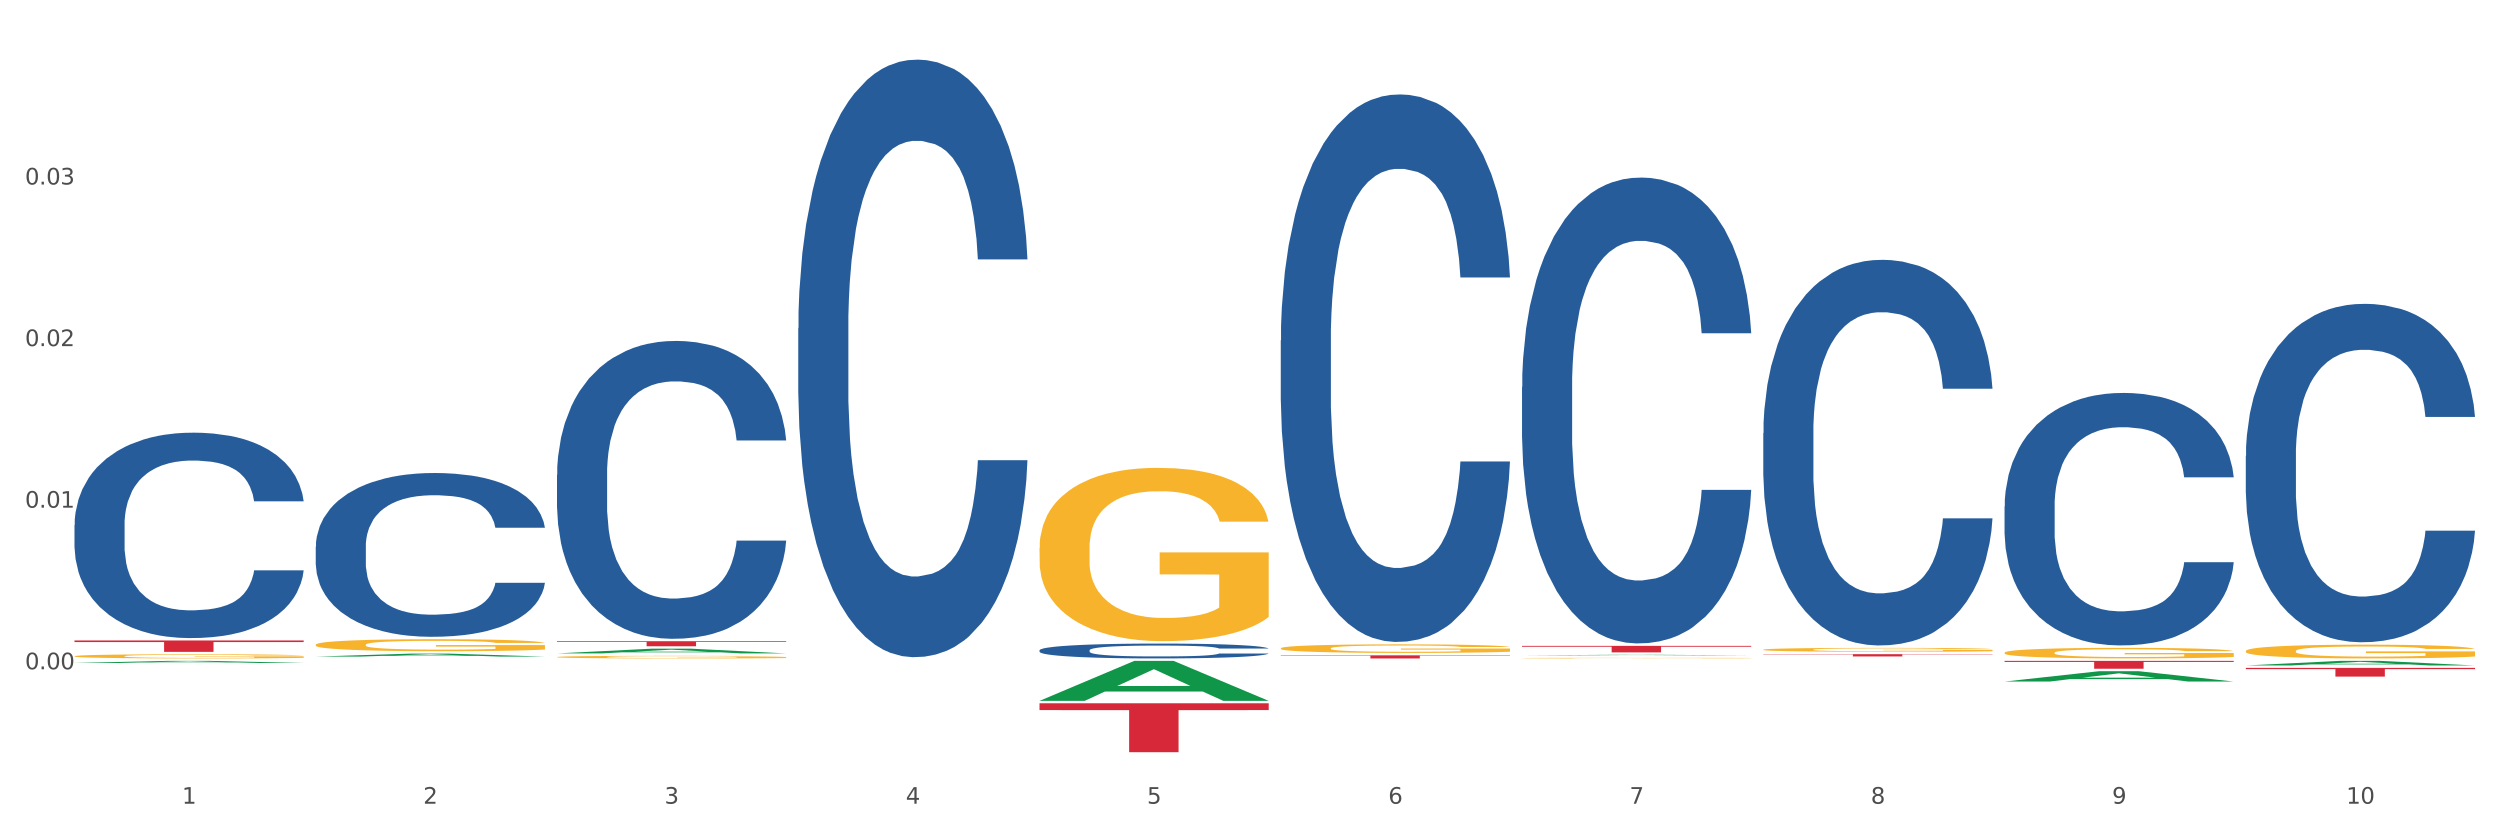 <?xml version="1.0" encoding="utf-8" standalone="no"?>
<!DOCTYPE svg PUBLIC "-//W3C//DTD SVG 1.1//EN"
  "http://www.w3.org/Graphics/SVG/1.1/DTD/svg11.dtd">
<svg xmlns:xlink="http://www.w3.org/1999/xlink" width="1080pt" height="360pt" viewBox="0 0 1080 360" xmlns="http://www.w3.org/2000/svg" version="1.1">
 <rect x="0" y="0" width="1080" height="360" fill="#333333" stroke="none"/>
 <defs>
  <style type="text/css">*{stroke-linejoin: round; stroke-linecap: butt}</style>
 </defs>
 <g id="figure_1">
  <g id="patch_1">
   <path d="M 0 360 
L 1080 360 
L 1080 0 
L 0 0 
z
" style="fill: #ffffff; stroke: #ffffff; stroke-linejoin: miter"/>
  </g>
  <g id="axes_1">
   <g id="matplotlib.axis_1">
    <g id="xtick_1">
     <g id="text_1">
      <!-- 1 -->
      <g style="fill: #4d4d4d" transform="translate(78.627 347.204) scale(0.096 -0.096)">
       <defs>
        <path id="DejaVuSans-31" d="M 794 531 
L 1825 531 
L 1825 4091 
L 703 3866 
L 703 4441 
L 1819 4666 
L 2450 4666 
L 2450 531 
L 3481 531 
L 3481 0 
L 794 0 
L 794 531 
z
" transform="scale(0.016)"/>
       </defs>
       <use xlink:href="#DejaVuSans-31"/>
      </g>
     </g>
    </g>
    <g id="xtick_2">
     <g id="text_2">
      <!-- 2 -->
      <g style="fill: #4d4d4d" transform="translate(182.851 347.204) scale(0.096 -0.096)">
       <defs>
        <path id="DejaVuSans-32" d="M 1228 531 
L 3431 531 
L 3431 0 
L 469 0 
L 469 531 
Q 828 903 1448 1529 
Q 2069 2156 2228 2338 
Q 2531 2678 2651 2914 
Q 2772 3150 2772 3378 
Q 2772 3750 2511 3984 
Q 2250 4219 1831 4219 
Q 1534 4219 1204 4116 
Q 875 4013 500 3803 
L 500 4441 
Q 881 4594 1212 4672 
Q 1544 4750 1819 4750 
Q 2544 4750 2975 4387 
Q 3406 4025 3406 3419 
Q 3406 3131 3298 2873 
Q 3191 2616 2906 2266 
Q 2828 2175 2409 1742 
Q 1991 1309 1228 531 
z
" transform="scale(0.016)"/>
       </defs>
       <use xlink:href="#DejaVuSans-32"/>
      </g>
     </g>
    </g>
    <g id="xtick_3">
     <g id="text_3">
      <!-- 3 -->
      <g style="fill: #4d4d4d" transform="translate(287.074 347.204) scale(0.096 -0.096)">
       <defs>
        <path id="DejaVuSans-33" d="M 2597 2516 
Q 3050 2419 3304 2112 
Q 3559 1806 3559 1356 
Q 3559 666 3084 287 
Q 2609 -91 1734 -91 
Q 1441 -91 1130 -33 
Q 819 25 488 141 
L 488 750 
Q 750 597 1062 519 
Q 1375 441 1716 441 
Q 2309 441 2620 675 
Q 2931 909 2931 1356 
Q 2931 1769 2642 2001 
Q 2353 2234 1838 2234 
L 1294 2234 
L 1294 2753 
L 1863 2753 
Q 2328 2753 2575 2939 
Q 2822 3125 2822 3475 
Q 2822 3834 2567 4026 
Q 2313 4219 1838 4219 
Q 1578 4219 1281 4162 
Q 984 4106 628 3988 
L 628 4550 
Q 988 4650 1302 4700 
Q 1616 4750 1894 4750 
Q 2613 4750 3031 4423 
Q 3450 4097 3450 3541 
Q 3450 3153 3228 2886 
Q 3006 2619 2597 2516 
z
" transform="scale(0.016)"/>
       </defs>
       <use xlink:href="#DejaVuSans-33"/>
      </g>
     </g>
    </g>
    <g id="xtick_4">
     <g id="text_4">
      <!-- 4 -->
      <g style="fill: #4d4d4d" transform="translate(391.298 347.204) scale(0.096 -0.096)">
       <defs>
        <path id="DejaVuSans-34" d="M 2419 4116 
L 825 1625 
L 2419 1625 
L 2419 4116 
z
M 2253 4666 
L 3047 4666 
L 3047 1625 
L 3713 1625 
L 3713 1100 
L 3047 1100 
L 3047 0 
L 2419 0 
L 2419 1100 
L 313 1100 
L 313 1709 
L 2253 4666 
z
" transform="scale(0.016)"/>
       </defs>
       <use xlink:href="#DejaVuSans-34"/>
      </g>
     </g>
    </g>
    <g id="xtick_5">
     <g id="text_5">
      <!-- 5 -->
      <g style="fill: #4d4d4d" transform="translate(495.522 347.204) scale(0.096 -0.096)">
       <defs>
        <path id="DejaVuSans-35" d="M 691 4666 
L 3169 4666 
L 3169 4134 
L 1269 4134 
L 1269 2991 
Q 1406 3038 1543 3061 
Q 1681 3084 1819 3084 
Q 2600 3084 3056 2656 
Q 3513 2228 3513 1497 
Q 3513 744 3044 326 
Q 2575 -91 1722 -91 
Q 1428 -91 1123 -41 
Q 819 9 494 109 
L 494 744 
Q 775 591 1075 516 
Q 1375 441 1709 441 
Q 2250 441 2565 725 
Q 2881 1009 2881 1497 
Q 2881 1984 2565 2268 
Q 2250 2553 1709 2553 
Q 1456 2553 1204 2497 
Q 953 2441 691 2322 
L 691 4666 
z
" transform="scale(0.016)"/>
       </defs>
       <use xlink:href="#DejaVuSans-35"/>
      </g>
     </g>
    </g>
    <g id="xtick_6">
     <g id="text_6">
      <!-- 6 -->
      <g style="fill: #4d4d4d" transform="translate(599.745 347.204) scale(0.096 -0.096)">
       <defs>
        <path id="DejaVuSans-36" d="M 2113 2584 
Q 1688 2584 1439 2293 
Q 1191 2003 1191 1497 
Q 1191 994 1439 701 
Q 1688 409 2113 409 
Q 2538 409 2786 701 
Q 3034 994 3034 1497 
Q 3034 2003 2786 2293 
Q 2538 2584 2113 2584 
z
M 3366 4563 
L 3366 3988 
Q 3128 4100 2886 4159 
Q 2644 4219 2406 4219 
Q 1781 4219 1451 3797 
Q 1122 3375 1075 2522 
Q 1259 2794 1537 2939 
Q 1816 3084 2150 3084 
Q 2853 3084 3261 2657 
Q 3669 2231 3669 1497 
Q 3669 778 3244 343 
Q 2819 -91 2113 -91 
Q 1303 -91 875 529 
Q 447 1150 447 2328 
Q 447 3434 972 4092 
Q 1497 4750 2381 4750 
Q 2619 4750 2861 4703 
Q 3103 4656 3366 4563 
z
" transform="scale(0.016)"/>
       </defs>
       <use xlink:href="#DejaVuSans-36"/>
      </g>
     </g>
    </g>
    <g id="xtick_7">
     <g id="text_7">
      <!-- 7 -->
      <g style="fill: #4d4d4d" transform="translate(703.969 347.204) scale(0.096 -0.096)">
       <defs>
        <path id="DejaVuSans-37" d="M 525 4666 
L 3525 4666 
L 3525 4397 
L 1831 0 
L 1172 0 
L 2766 4134 
L 525 4134 
L 525 4666 
z
" transform="scale(0.016)"/>
       </defs>
       <use xlink:href="#DejaVuSans-37"/>
      </g>
     </g>
    </g>
    <g id="xtick_8">
     <g id="text_8">
      <!-- 8 -->
      <g style="fill: #4d4d4d" transform="translate(808.193 347.204) scale(0.096 -0.096)">
       <defs>
        <path id="DejaVuSans-38" d="M 2034 2216 
Q 1584 2216 1326 1975 
Q 1069 1734 1069 1313 
Q 1069 891 1326 650 
Q 1584 409 2034 409 
Q 2484 409 2743 651 
Q 3003 894 3003 1313 
Q 3003 1734 2745 1975 
Q 2488 2216 2034 2216 
z
M 1403 2484 
Q 997 2584 770 2862 
Q 544 3141 544 3541 
Q 544 4100 942 4425 
Q 1341 4750 2034 4750 
Q 2731 4750 3128 4425 
Q 3525 4100 3525 3541 
Q 3525 3141 3298 2862 
Q 3072 2584 2669 2484 
Q 3125 2378 3379 2068 
Q 3634 1759 3634 1313 
Q 3634 634 3220 271 
Q 2806 -91 2034 -91 
Q 1263 -91 848 271 
Q 434 634 434 1313 
Q 434 1759 690 2068 
Q 947 2378 1403 2484 
z
M 1172 3481 
Q 1172 3119 1398 2916 
Q 1625 2713 2034 2713 
Q 2441 2713 2670 2916 
Q 2900 3119 2900 3481 
Q 2900 3844 2670 4047 
Q 2441 4250 2034 4250 
Q 1625 4250 1398 4047 
Q 1172 3844 1172 3481 
z
" transform="scale(0.016)"/>
       </defs>
       <use xlink:href="#DejaVuSans-38"/>
      </g>
     </g>
    </g>
    <g id="xtick_9">
     <g id="text_9">
      <!-- 9 -->
      <g style="fill: #4d4d4d" transform="translate(912.416 347.204) scale(0.096 -0.096)">
       <defs>
        <path id="DejaVuSans-39" d="M 703 97 
L 703 672 
Q 941 559 1184 500 
Q 1428 441 1663 441 
Q 2288 441 2617 861 
Q 2947 1281 2994 2138 
Q 2813 1869 2534 1725 
Q 2256 1581 1919 1581 
Q 1219 1581 811 2004 
Q 403 2428 403 3163 
Q 403 3881 828 4315 
Q 1253 4750 1959 4750 
Q 2769 4750 3195 4129 
Q 3622 3509 3622 2328 
Q 3622 1225 3098 567 
Q 2575 -91 1691 -91 
Q 1453 -91 1209 -44 
Q 966 3 703 97 
z
M 1959 2075 
Q 2384 2075 2632 2365 
Q 2881 2656 2881 3163 
Q 2881 3666 2632 3958 
Q 2384 4250 1959 4250 
Q 1534 4250 1286 3958 
Q 1038 3666 1038 3163 
Q 1038 2656 1286 2365 
Q 1534 2075 1959 2075 
z
" transform="scale(0.016)"/>
       </defs>
       <use xlink:href="#DejaVuSans-39"/>
      </g>
     </g>
    </g>
    <g id="xtick_10">
     <g id="text_10">
      <!-- 10 -->
      <g style="fill: #4d4d4d" transform="translate(1013.586 347.204) scale(0.096 -0.096)">
       <defs>
        <path id="DejaVuSans-30" d="M 2034 4250 
Q 1547 4250 1301 3770 
Q 1056 3291 1056 2328 
Q 1056 1369 1301 889 
Q 1547 409 2034 409 
Q 2525 409 2770 889 
Q 3016 1369 3016 2328 
Q 3016 3291 2770 3770 
Q 2525 4250 2034 4250 
z
M 2034 4750 
Q 2819 4750 3233 4129 
Q 3647 3509 3647 2328 
Q 3647 1150 3233 529 
Q 2819 -91 2034 -91 
Q 1250 -91 836 529 
Q 422 1150 422 2328 
Q 422 3509 836 4129 
Q 1250 4750 2034 4750 
z
" transform="scale(0.016)"/>
       </defs>
       <use xlink:href="#DejaVuSans-31"/>
       <use xlink:href="#DejaVuSans-30" transform="translate(63.623 0)"/>
      </g>
     </g>
    </g>
    <g id="xtick_11"/>
    <g id="xtick_12"/>
    <g id="xtick_13"/>
    <g id="xtick_14"/>
    <g id="xtick_15"/>
    <g id="xtick_16"/>
    <g id="xtick_17"/>
    <g id="xtick_18"/>
    <g id="xtick_19"/>
   </g>
   <g id="matplotlib.axis_2">
    <g id="ytick_1">
     <g id="text_11">
      <!-- 0.00 -->
      <g style="fill: #4d4d4d" transform="translate(10.8 289.13) scale(0.096 -0.096)">
       <defs>
        <path id="DejaVuSans-2e" d="M 684 794 
L 1344 794 
L 1344 0 
L 684 0 
L 684 794 
z
" transform="scale(0.016)"/>
       </defs>
       <use xlink:href="#DejaVuSans-30"/>
       <use xlink:href="#DejaVuSans-2e" transform="translate(63.623 0)"/>
       <use xlink:href="#DejaVuSans-30" transform="translate(95.41 0)"/>
       <use xlink:href="#DejaVuSans-30" transform="translate(159.033 0)"/>
      </g>
     </g>
    </g>
    <g id="ytick_2">
     <g id="text_12">
      <!-- 0.01 -->
      <g style="fill: #4d4d4d" transform="translate(10.8 219.323) scale(0.096 -0.096)">
       <use xlink:href="#DejaVuSans-30"/>
       <use xlink:href="#DejaVuSans-2e" transform="translate(63.623 0)"/>
       <use xlink:href="#DejaVuSans-30" transform="translate(95.41 0)"/>
       <use xlink:href="#DejaVuSans-31" transform="translate(159.033 0)"/>
      </g>
     </g>
    </g>
    <g id="ytick_3">
     <g id="text_13">
      <!-- 0.02 -->
      <g style="fill: #4d4d4d" transform="translate(10.8 149.516) scale(0.096 -0.096)">
       <use xlink:href="#DejaVuSans-30"/>
       <use xlink:href="#DejaVuSans-2e" transform="translate(63.623 0)"/>
       <use xlink:href="#DejaVuSans-30" transform="translate(95.41 0)"/>
       <use xlink:href="#DejaVuSans-32" transform="translate(159.033 0)"/>
      </g>
     </g>
    </g>
    <g id="ytick_4">
     <g id="text_14">
      <!-- 0.03 -->
      <g style="fill: #4d4d4d" transform="translate(10.8 79.709) scale(0.096 -0.096)">
       <use xlink:href="#DejaVuSans-30"/>
       <use xlink:href="#DejaVuSans-2e" transform="translate(63.623 0)"/>
       <use xlink:href="#DejaVuSans-30" transform="translate(95.41 0)"/>
       <use xlink:href="#DejaVuSans-33" transform="translate(159.033 0)"/>
      </g>
     </g>
    </g>
    <g id="ytick_5"/>
    <g id="ytick_6"/>
    <g id="ytick_7"/>
    <g id="ytick_8"/>
    <g id="ytick_9"/>
   </g>
   <g id="PolyCollection_1">
    <path d="M 32.175 286.402 
L 32.277 286.401 
L 73.107 285.483 
L 90.051 285.482 
L 131.187 286.403 
L 111.589 286.403 
L 102.709 286.189 
L 60.552 286.189 
L 60.246 286.192 
L 51.671 286.403 
L 32.175 286.403 
L 32.175 286.402 
L 65.86 286.061 
L 97.401 286.06 
L 81.783 285.679 
L 81.579 285.677 
L 81.375 285.68 
L 65.758 286.06 
L 65.86 286.061 
L 32.175 286.402 
z
" clip-path="url(#p1e18a4a153)" style="fill: #109648"/>
    <path d="M 32.175 276.694 
L 131.187 276.694 
L 131.187 277.376 
L 92.239 277.381 
L 92.239 281.607 
L 70.888 281.607 
L 70.888 277.381 
L 32.175 277.376 
L 32.175 276.698 
L 32.175 276.694 
z
" clip-path="url(#p1e18a4a153)" style="fill: #d62839"/>
    <path d="M 970.188 288.528 
L 1069.2 288.528 
L 1069.2 289.053 
L 1030.252 289.057 
L 1030.252 292.305 
L 1008.901 292.305 
L 1008.901 289.057 
L 970.188 289.053 
L 970.188 288.532 
L 970.188 288.528 
z
" clip-path="url(#p1e18a4a153)" style="fill: #d62839"/>
    <path d="M 865.964 285.482 
L 964.976 285.482 
L 964.976 285.958 
L 926.028 285.961 
L 926.028 288.905 
L 904.677 288.905 
L 904.677 285.961 
L 865.964 285.958 
L 865.964 285.486 
L 865.964 285.482 
z
" clip-path="url(#p1e18a4a153)" style="fill: #d62839"/>
    <path d="M 761.74 282.607 
L 860.753 282.607 
L 860.753 282.742 
L 821.805 282.743 
L 821.805 283.582 
L 800.454 283.582 
L 800.454 282.743 
L 761.74 282.742 
L 761.74 282.608 
L 761.74 282.607 
z
" clip-path="url(#p1e18a4a153)" style="fill: #d62839"/>
    <path d="M 657.517 279.007 
L 756.529 279.007 
L 756.529 279.398 
L 717.581 279.401 
L 717.581 281.823 
L 696.23 281.823 
L 696.23 279.401 
L 657.517 279.398 
L 657.517 279.01 
L 657.517 279.007 
z
" clip-path="url(#p1e18a4a153)" style="fill: #d62839"/>
    <path d="M 32.175 283.476 
L 32.292 283.475 
L 32.292 283.416 
L 32.526 283.365 
L 33.695 283.242 
L 35.448 283.14 
L 36.734 283.086 
L 38.02 283.041 
L 39.54 282.997 
L 41.41 282.951 
L 44.8 282.884 
L 46.904 282.849 
L 49.476 282.813 
L 54.152 282.761 
L 57.542 282.731 
L 61.049 282.706 
L 66.777 282.677 
L 70.517 282.664 
L 74.492 282.654 
L 79.285 282.647 
L 82.909 282.646 
L 90.858 282.651 
L 97.638 282.665 
L 100.911 282.677 
L 105.119 282.697 
L 107.34 282.71 
L 110.964 282.736 
L 114.705 282.771 
L 117.277 282.8 
L 121.134 282.856 
L 124.057 282.912 
L 126.745 282.981 
L 128.148 283.028 
L 129.2 283.073 
L 130.135 283.123 
L 131.071 283.204 
L 110.029 283.204 
L 109.211 283.146 
L 107.925 283.092 
L 106.054 283.04 
L 104.418 283.007 
L 101.612 282.966 
L 99.041 282.94 
L 96.352 282.92 
L 93.079 282.903 
L 90.507 282.895 
L 86.883 282.889 
L 79.752 282.89 
L 74.96 282.903 
L 71.686 282.92 
L 69.582 282.935 
L 67.712 282.951 
L 65.608 282.974 
L 63.153 283.009 
L 61.399 283.04 
L 59.646 283.079 
L 58.243 283.119 
L 56.957 283.165 
L 55.905 283.214 
L 55.087 283.265 
L 54.386 283.327 
L 53.801 283.43 
L 53.801 283.655 
L 54.035 283.706 
L 54.619 283.774 
L 55.321 283.825 
L 56.49 283.885 
L 57.542 283.926 
L 59.529 283.985 
L 61.75 284.035 
L 63.504 284.066 
L 65.257 284.092 
L 68.296 284.128 
L 71.686 284.158 
L 74.609 284.176 
L 78.583 284.192 
L 81.272 284.199 
L 83.61 284.202 
L 89.338 284.202 
L 93.429 284.197 
L 97.988 284.186 
L 101.495 284.171 
L 104.418 284.153 
L 107.691 284.123 
L 109.795 284.095 
L 109.795 283.752 
L 84.078 283.751 
L 84.078 283.522 
L 131.187 283.522 
L 131.187 284.192 
L 129.2 284.227 
L 126.979 284.258 
L 124.641 284.286 
L 121.134 284.32 
L 116.926 284.353 
L 113.185 284.376 
L 109.211 284.396 
L 104.535 284.414 
L 98.456 284.43 
L 94.715 284.437 
L 90.039 284.442 
L 84.545 284.443 
L 79.752 284.44 
L 75.076 284.432 
L 70.167 284.417 
L 65.374 284.396 
L 61.75 284.374 
L 58.126 284.348 
L 54.269 284.314 
L 51.229 284.281 
L 48.891 284.251 
L 46.32 284.214 
L 43.514 284.164 
L 41.41 284.12 
L 39.54 284.074 
L 37.552 284.015 
L 36.15 283.964 
L 34.747 283.9 
L 33.928 283.852 
L 32.993 283.779 
L 32.292 283.675 
L 32.175 283.476 
z
" clip-path="url(#p1e18a4a153)" style="fill: #f7b32b"/>
    <path d="M 970.188 196.947 
L 970.305 196.813 
L 970.305 193.074 
L 970.656 188.001 
L 971.943 178.654 
L 973.582 171.578 
L 976.39 163.3 
L 977.912 159.828 
L 979.902 155.956 
L 983.998 149.681 
L 988.679 144.34 
L 991.956 141.402 
L 994.414 139.533 
L 999.915 136.195 
L 1003.075 134.726 
L 1006.352 133.525 
L 1009.161 132.724 
L 1013.842 131.789 
L 1017.587 131.388 
L 1021.917 131.255 
L 1025.546 131.388 
L 1030.344 131.922 
L 1037.366 133.525 
L 1040.058 134.459 
L 1043.686 136.062 
L 1047.431 138.198 
L 1050.474 140.334 
L 1053.985 143.405 
L 1057.613 147.411 
L 1061.125 152.484 
L 1063.582 157.158 
L 1065.572 162.098 
L 1067.327 168.106 
L 1068.615 174.649 
L 1069.2 180.123 
L 1047.782 180.123 
L 1047.197 175.183 
L 1046.027 169.842 
L 1044.857 166.237 
L 1043.569 163.3 
L 1041.58 159.962 
L 1039.824 157.825 
L 1036.898 155.288 
L 1034.206 153.686 
L 1031.983 152.752 
L 1029.291 151.95 
L 1023.556 151.149 
L 1019.46 151.149 
L 1016.885 151.416 
L 1013.725 152.084 
L 1011.033 153.019 
L 1007.873 154.621 
L 1005.415 156.357 
L 1002.958 158.626 
L 1001.553 160.229 
L 999.447 163.166 
L 998.042 165.569 
L 996.17 169.709 
L 995.116 172.646 
L 993.244 180.257 
L 992.424 185.864 
L 992.073 189.737 
L 991.839 194.009 
L 991.839 214.838 
L 992.541 224.185 
L 993.127 228.19 
L 994.063 232.73 
L 995.818 238.605 
L 998.393 244.346 
L 1001.085 248.485 
L 1003.309 251.022 
L 1005.415 252.891 
L 1007.522 254.36 
L 1010.097 255.695 
L 1012.203 256.496 
L 1015.363 257.298 
L 1019.109 257.698 
L 1022.035 257.698 
L 1028.003 257.03 
L 1030.695 256.363 
L 1033.27 255.428 
L 1036.079 253.96 
L 1038.303 252.357 
L 1039.59 251.156 
L 1041.697 248.619 
L 1043.335 245.948 
L 1044.739 242.877 
L 1045.676 240.207 
L 1046.729 236.201 
L 1047.548 231.662 
L 1047.782 229.258 
L 1069.2 229.258 
L 1068.732 234.065 
L 1067.913 238.738 
L 1066.274 245.014 
L 1064.987 248.619 
L 1062.997 253.025 
L 1060.89 256.763 
L 1057.965 260.903 
L 1055.273 263.973 
L 1052.464 266.644 
L 1049.421 269.047 
L 1043.92 272.385 
L 1041.931 273.32 
L 1037.717 274.922 
L 1034.44 275.857 
L 1029.642 276.791 
L 1024.726 277.325 
L 1019.577 277.459 
L 1015.012 277.192 
L 1009.98 276.391 
L 1006.82 275.59 
L 1003.309 274.388 
L 999.212 272.519 
L 995.35 270.249 
L 991.722 267.579 
L 988.328 264.508 
L 985.168 261.036 
L 981.072 255.295 
L 978.029 249.687 
L 975.805 244.48 
L 974.284 240.073 
L 972.762 234.466 
L 971.943 230.594 
L 970.656 221.247 
L 970.188 212.568 
L 970.188 196.947 
z
" clip-path="url(#p1e18a4a153)" style="fill: #255c99"/>
    <path d="M 865.964 218.759 
L 866.081 218.659 
L 866.081 215.87 
L 866.432 212.084 
L 867.719 205.111 
L 869.358 199.831 
L 872.167 193.655 
L 873.688 191.065 
L 875.678 188.176 
L 879.774 183.494 
L 884.456 179.509 
L 887.733 177.318 
L 890.19 175.923 
L 895.691 173.433 
L 898.851 172.337 
L 902.128 171.441 
L 904.937 170.843 
L 909.618 170.145 
L 913.364 169.847 
L 917.694 169.747 
L 921.322 169.847 
L 926.12 170.245 
L 933.143 171.441 
L 935.834 172.138 
L 939.463 173.333 
L 943.208 174.927 
L 946.251 176.521 
L 949.762 178.812 
L 953.39 181.801 
L 956.901 185.586 
L 959.359 189.073 
L 961.348 192.759 
L 963.104 197.241 
L 964.391 202.123 
L 964.976 206.207 
L 943.559 206.207 
L 942.974 202.521 
L 941.803 198.536 
L 940.633 195.847 
L 939.346 193.655 
L 937.356 191.165 
L 935.6 189.571 
L 932.674 187.678 
L 929.983 186.483 
L 927.759 185.785 
L 925.067 185.188 
L 919.332 184.59 
L 915.236 184.59 
L 912.661 184.789 
L 909.501 185.287 
L 906.81 185.985 
L 903.65 187.18 
L 901.192 188.475 
L 898.734 190.169 
L 897.33 191.364 
L 895.223 193.555 
L 893.819 195.349 
L 891.946 198.437 
L 890.893 200.628 
L 889.02 206.306 
L 888.201 210.49 
L 887.85 213.379 
L 887.616 216.567 
L 887.616 232.107 
L 888.318 239.08 
L 888.903 242.069 
L 889.839 245.456 
L 891.595 249.839 
L 894.17 254.123 
L 896.861 257.211 
L 899.085 259.103 
L 901.192 260.498 
L 903.298 261.594 
L 905.873 262.59 
L 907.98 263.188 
L 911.14 263.785 
L 914.885 264.084 
L 917.811 264.084 
L 923.78 263.586 
L 926.472 263.088 
L 929.046 262.391 
L 931.855 261.295 
L 934.079 260.1 
L 935.366 259.203 
L 937.473 257.31 
L 939.111 255.318 
L 940.516 253.027 
L 941.452 251.035 
L 942.505 248.046 
L 943.325 244.659 
L 943.559 242.866 
L 964.976 242.866 
L 964.508 246.452 
L 963.689 249.939 
L 962.05 254.621 
L 960.763 257.31 
L 958.773 260.598 
L 956.667 263.387 
L 953.741 266.475 
L 951.049 268.766 
L 948.24 270.759 
L 945.197 272.552 
L 939.697 275.042 
L 937.707 275.74 
L 933.494 276.935 
L 930.217 277.632 
L 925.418 278.33 
L 920.503 278.728 
L 915.353 278.828 
L 910.789 278.628 
L 905.756 278.031 
L 902.596 277.433 
L 899.085 276.536 
L 894.989 275.142 
L 891.127 273.448 
L 887.499 271.456 
L 884.105 269.165 
L 880.945 266.575 
L 876.848 262.291 
L 873.805 258.107 
L 871.582 254.222 
L 870.06 250.935 
L 868.539 246.751 
L 867.719 243.862 
L 866.432 236.889 
L 865.964 230.414 
L 865.964 218.759 
z
" clip-path="url(#p1e18a4a153)" style="fill: #255c99"/>
    <path d="M 761.74 187.101 
L 761.857 186.948 
L 761.857 182.688 
L 762.208 176.907 
L 763.496 166.256 
L 765.134 158.193 
L 767.943 148.759 
L 769.465 144.804 
L 771.454 140.391 
L 775.551 133.24 
L 780.232 127.154 
L 783.509 123.807 
L 785.967 121.677 
L 791.467 117.873 
L 794.627 116.2 
L 797.904 114.831 
L 800.713 113.918 
L 805.395 112.853 
L 809.14 112.396 
L 813.47 112.244 
L 817.098 112.396 
L 821.897 113.005 
L 828.919 114.831 
L 831.611 115.896 
L 835.239 117.721 
L 838.984 120.156 
L 842.027 122.59 
L 845.538 126.089 
L 849.166 130.654 
L 852.677 136.435 
L 855.135 141.761 
L 857.125 147.39 
L 858.88 154.237 
L 860.168 161.692 
L 860.753 167.93 
L 839.335 167.93 
L 838.75 162.301 
L 837.58 156.215 
L 836.409 152.107 
L 835.122 148.759 
L 833.132 144.956 
L 831.377 142.521 
L 828.451 139.631 
L 825.759 137.805 
L 823.535 136.74 
L 820.843 135.827 
L 815.109 134.914 
L 811.012 134.914 
L 808.438 135.218 
L 805.278 135.979 
L 802.586 137.044 
L 799.426 138.87 
L 796.968 140.848 
L 794.51 143.434 
L 793.106 145.26 
L 790.999 148.607 
L 789.595 151.346 
L 787.722 156.062 
L 786.669 159.41 
L 784.796 168.082 
L 783.977 174.472 
L 783.626 178.885 
L 783.392 183.753 
L 783.392 207.488 
L 784.094 218.139 
L 784.679 222.703 
L 785.616 227.876 
L 787.371 234.571 
L 789.946 241.113 
L 792.638 245.83 
L 794.862 248.72 
L 796.968 250.85 
L 799.075 252.524 
L 801.65 254.045 
L 803.756 254.958 
L 806.916 255.871 
L 810.661 256.328 
L 813.587 256.328 
L 819.556 255.567 
L 822.248 254.806 
L 824.823 253.741 
L 827.632 252.068 
L 829.855 250.242 
L 831.143 248.872 
L 833.249 245.982 
L 834.888 242.939 
L 836.292 239.439 
L 837.229 236.396 
L 838.282 231.832 
L 839.101 226.659 
L 839.335 223.92 
L 860.753 223.92 
L 860.285 229.398 
L 859.465 234.723 
L 857.827 241.874 
L 856.539 245.982 
L 854.55 251.003 
L 852.443 255.263 
L 849.517 259.979 
L 846.825 263.479 
L 844.017 266.522 
L 840.974 269.26 
L 835.473 273.064 
L 833.483 274.129 
L 829.27 275.955 
L 825.993 277.02 
L 821.195 278.085 
L 816.279 278.693 
L 811.13 278.846 
L 806.565 278.541 
L 801.533 277.628 
L 798.373 276.715 
L 794.862 275.346 
L 790.765 273.216 
L 786.903 270.63 
L 783.275 267.587 
L 779.881 264.087 
L 776.721 260.131 
L 772.625 253.589 
L 769.582 247.199 
L 767.358 241.265 
L 765.837 236.244 
L 764.315 229.854 
L 763.496 225.442 
L 762.208 214.791 
L 761.74 204.902 
L 761.74 187.101 
z
" clip-path="url(#p1e18a4a153)" style="fill: #255c99"/>
    <path d="M 657.517 167.136 
L 657.634 166.952 
L 657.634 161.806 
L 657.985 154.821 
L 659.272 141.955 
L 660.911 132.214 
L 663.72 120.818 
L 665.241 116.039 
L 667.231 110.709 
L 671.327 102.071 
L 676.008 94.719 
L 679.285 90.675 
L 681.743 88.102 
L 687.244 83.507 
L 690.404 81.485 
L 693.681 79.831 
L 696.49 78.728 
L 701.171 77.441 
L 704.916 76.89 
L 709.247 76.706 
L 712.875 76.89 
L 717.673 77.625 
L 724.695 79.831 
L 727.387 81.117 
L 731.015 83.323 
L 734.76 86.264 
L 737.803 89.205 
L 741.314 93.432 
L 744.943 98.946 
L 748.454 105.93 
L 750.911 112.363 
L 752.901 119.164 
L 754.657 127.435 
L 755.944 136.441 
L 756.529 143.977 
L 735.112 143.977 
L 734.526 137.177 
L 733.356 129.825 
L 732.186 124.862 
L 730.898 120.818 
L 728.909 116.223 
L 727.153 113.282 
L 724.227 109.79 
L 721.535 107.585 
L 719.312 106.298 
L 716.62 105.195 
L 710.885 104.092 
L 706.789 104.092 
L 704.214 104.46 
L 701.054 105.379 
L 698.362 106.666 
L 695.202 108.871 
L 692.745 111.261 
L 690.287 114.385 
L 688.882 116.591 
L 686.776 120.634 
L 685.371 123.943 
L 683.499 129.641 
L 682.445 133.684 
L 680.573 144.161 
L 679.754 151.881 
L 679.402 157.211 
L 679.168 163.092 
L 679.168 191.765 
L 679.871 204.631 
L 680.456 210.145 
L 681.392 216.395 
L 683.148 224.482 
L 685.722 232.385 
L 688.414 238.083 
L 690.638 241.575 
L 692.745 244.149 
L 694.851 246.17 
L 697.426 248.008 
L 699.533 249.111 
L 702.693 250.214 
L 706.438 250.765 
L 709.364 250.765 
L 715.332 249.846 
L 718.024 248.927 
L 720.599 247.641 
L 723.408 245.619 
L 725.632 243.413 
L 726.919 241.759 
L 729.026 238.267 
L 730.664 234.591 
L 732.069 230.364 
L 733.005 226.688 
L 734.058 221.174 
L 734.877 214.924 
L 735.112 211.616 
L 756.529 211.616 
L 756.061 218.233 
L 755.242 224.666 
L 753.603 233.304 
L 752.316 238.267 
L 750.326 244.332 
L 748.22 249.479 
L 745.294 255.177 
L 742.602 259.404 
L 739.793 263.08 
L 736.75 266.389 
L 731.249 270.984 
L 729.26 272.27 
L 725.046 274.476 
L 721.769 275.762 
L 716.971 277.049 
L 712.055 277.784 
L 706.906 277.968 
L 702.341 277.6 
L 697.309 276.498 
L 694.149 275.395 
L 690.638 273.741 
L 686.542 271.167 
L 682.679 268.043 
L 679.051 264.367 
L 675.657 260.139 
L 672.497 255.361 
L 668.401 247.457 
L 665.358 239.737 
L 663.134 232.569 
L 661.613 226.504 
L 660.091 218.784 
L 659.272 213.454 
L 657.985 200.588 
L 657.517 188.641 
L 657.517 167.136 
z
" clip-path="url(#p1e18a4a153)" style="fill: #255c99"/>
    <path d="M 553.293 147.071 
L 553.41 146.855 
L 553.41 140.807 
L 553.761 132.599 
L 555.049 117.479 
L 556.687 106.03 
L 559.496 92.638 
L 561.017 87.022 
L 563.007 80.758 
L 567.103 70.605 
L 571.785 61.965 
L 575.062 57.213 
L 577.52 54.189 
L 583.02 48.789 
L 586.18 46.413 
L 589.457 44.468 
L 592.266 43.172 
L 596.948 41.66 
L 600.693 41.012 
L 605.023 40.796 
L 608.651 41.012 
L 613.45 41.876 
L 620.472 44.468 
L 623.164 45.981 
L 626.792 48.573 
L 630.537 52.029 
L 633.58 55.485 
L 637.091 60.453 
L 640.719 66.933 
L 644.23 75.141 
L 646.688 82.702 
L 648.677 90.694 
L 650.433 100.414 
L 651.72 110.998 
L 652.306 119.855 
L 630.888 119.855 
L 630.303 111.862 
L 629.132 103.222 
L 627.962 97.39 
L 626.675 92.638 
L 624.685 87.238 
L 622.929 83.782 
L 620.004 79.678 
L 617.312 77.085 
L 615.088 75.573 
L 612.396 74.277 
L 606.661 72.981 
L 602.565 72.981 
L 599.99 73.413 
L 596.83 74.493 
L 594.139 76.005 
L 590.979 78.597 
L 588.521 81.406 
L 586.063 85.078 
L 584.659 87.67 
L 582.552 92.422 
L 581.148 96.31 
L 579.275 103.006 
L 578.222 107.758 
L 576.349 120.071 
L 575.53 129.143 
L 575.179 135.407 
L 574.945 142.319 
L 574.945 176.016 
L 575.647 191.137 
L 576.232 197.617 
L 577.168 204.961 
L 578.924 214.465 
L 581.499 223.754 
L 584.191 230.45 
L 586.414 234.554 
L 588.521 237.578 
L 590.628 239.954 
L 593.202 242.114 
L 595.309 243.41 
L 598.469 244.706 
L 602.214 245.354 
L 605.14 245.354 
L 611.109 244.274 
L 613.801 243.194 
L 616.375 241.682 
L 619.184 239.306 
L 621.408 236.714 
L 622.695 234.77 
L 624.802 230.666 
L 626.441 226.346 
L 627.845 221.378 
L 628.781 217.058 
L 629.835 210.577 
L 630.654 203.233 
L 630.888 199.345 
L 652.306 199.345 
L 651.837 207.121 
L 651.018 214.681 
L 649.38 224.834 
L 648.092 230.666 
L 646.103 237.794 
L 643.996 243.842 
L 641.07 250.539 
L 638.378 255.507 
L 635.569 259.827 
L 632.526 263.715 
L 627.026 269.115 
L 625.036 270.627 
L 620.823 273.219 
L 617.546 274.731 
L 612.747 276.243 
L 607.832 277.107 
L 602.682 277.323 
L 598.118 276.891 
L 593.085 275.595 
L 589.925 274.299 
L 586.414 272.355 
L 582.318 269.331 
L 578.456 265.659 
L 574.828 261.339 
L 571.434 256.371 
L 568.274 250.755 
L 564.177 241.466 
L 561.135 232.394 
L 558.911 223.97 
L 557.389 216.842 
L 555.868 207.769 
L 555.049 201.505 
L 553.761 186.385 
L 553.293 172.344 
L 553.293 147.071 
z
" clip-path="url(#p1e18a4a153)" style="fill: #255c99"/>
    <path d="M 449.069 280.907 
L 449.187 280.901 
L 449.187 280.737 
L 449.538 280.514 
L 450.825 280.103 
L 452.464 279.792 
L 455.272 279.429 
L 456.794 279.276 
L 458.783 279.106 
L 462.88 278.831 
L 467.561 278.596 
L 470.838 278.467 
L 473.296 278.385 
L 478.797 278.238 
L 481.957 278.174 
L 485.234 278.121 
L 488.042 278.086 
L 492.724 278.045 
L 496.469 278.027 
L 500.799 278.021 
L 504.427 278.027 
L 509.226 278.051 
L 516.248 278.121 
L 518.94 278.162 
L 522.568 278.232 
L 526.313 278.326 
L 529.356 278.42 
L 532.867 278.555 
L 536.495 278.731 
L 540.006 278.954 
L 542.464 279.159 
L 544.454 279.376 
L 546.209 279.64 
L 547.497 279.927 
L 548.082 280.168 
L 526.664 280.168 
L 526.079 279.951 
L 524.909 279.716 
L 523.738 279.558 
L 522.451 279.429 
L 520.461 279.282 
L 518.706 279.188 
L 515.78 279.077 
L 513.088 279.007 
L 510.864 278.966 
L 508.173 278.93 
L 502.438 278.895 
L 498.342 278.895 
L 495.767 278.907 
L 492.607 278.936 
L 489.915 278.977 
L 486.755 279.048 
L 484.297 279.124 
L 481.84 279.224 
L 480.435 279.294 
L 478.328 279.423 
L 476.924 279.529 
L 475.051 279.71 
L 473.998 279.839 
L 472.126 280.174 
L 471.306 280.42 
L 470.955 280.59 
L 470.721 280.778 
L 470.721 281.693 
L 471.423 282.103 
L 472.009 282.279 
L 472.945 282.479 
L 474.7 282.737 
L 477.275 282.989 
L 479.967 283.171 
L 482.191 283.282 
L 484.297 283.364 
L 486.404 283.429 
L 488.979 283.487 
L 491.085 283.523 
L 494.245 283.558 
L 497.991 283.575 
L 500.916 283.575 
L 506.885 283.546 
L 509.577 283.517 
L 512.152 283.476 
L 514.961 283.411 
L 517.184 283.341 
L 518.472 283.288 
L 520.578 283.177 
L 522.217 283.059 
L 523.621 282.924 
L 524.558 282.807 
L 525.611 282.631 
L 526.43 282.432 
L 526.664 282.326 
L 548.082 282.326 
L 547.614 282.537 
L 546.795 282.743 
L 545.156 283.018 
L 543.869 283.177 
L 541.879 283.37 
L 539.772 283.534 
L 536.846 283.716 
L 534.155 283.851 
L 531.346 283.968 
L 528.303 284.074 
L 522.802 284.221 
L 520.813 284.262 
L 516.599 284.332 
L 513.322 284.373 
L 508.524 284.414 
L 503.608 284.438 
L 498.459 284.443 
L 493.894 284.432 
L 488.862 284.397 
L 485.702 284.361 
L 482.191 284.309 
L 478.094 284.226 
L 474.232 284.127 
L 470.604 284.009 
L 467.21 283.875 
L 464.05 283.722 
L 459.954 283.47 
L 456.911 283.224 
L 454.687 282.995 
L 453.166 282.801 
L 451.644 282.555 
L 450.825 282.385 
L 449.538 281.974 
L 449.069 281.593 
L 449.069 280.907 
z
" clip-path="url(#p1e18a4a153)" style="fill: #255c99"/>
    <path d="M 344.846 141.751 
L 344.963 141.516 
L 344.963 134.914 
L 345.314 125.956 
L 346.601 109.453 
L 348.24 96.958 
L 351.049 82.341 
L 352.57 76.211 
L 354.56 69.374 
L 358.656 58.294 
L 363.338 48.864 
L 366.615 43.677 
L 369.072 40.376 
L 374.573 34.482 
L 377.733 31.889 
L 381.01 29.767 
L 383.819 28.353 
L 388.5 26.703 
L 392.245 25.995 
L 396.576 25.759 
L 400.204 25.995 
L 405.002 26.938 
L 412.025 29.767 
L 414.716 31.418 
L 418.344 34.247 
L 422.09 38.019 
L 425.133 41.791 
L 428.644 47.213 
L 432.272 54.286 
L 435.783 63.245 
L 438.241 71.496 
L 440.23 80.219 
L 441.986 90.828 
L 443.273 102.38 
L 443.858 112.046 
L 422.441 112.046 
L 421.856 103.323 
L 420.685 93.893 
L 419.515 87.528 
L 418.227 82.341 
L 416.238 76.447 
L 414.482 72.675 
L 411.556 68.196 
L 408.865 65.366 
L 406.641 63.716 
L 403.949 62.302 
L 398.214 60.887 
L 394.118 60.887 
L 391.543 61.359 
L 388.383 62.537 
L 385.691 64.188 
L 382.531 67.017 
L 380.074 70.082 
L 377.616 74.089 
L 376.211 76.919 
L 374.105 82.105 
L 372.7 86.349 
L 370.828 93.657 
L 369.775 98.844 
L 367.902 112.282 
L 367.083 122.184 
L 366.732 129.021 
L 366.498 136.565 
L 366.498 173.343 
L 367.2 189.846 
L 367.785 196.918 
L 368.721 204.934 
L 370.477 215.307 
L 373.052 225.445 
L 375.743 232.753 
L 377.967 237.232 
L 380.074 240.533 
L 382.18 243.126 
L 384.755 245.484 
L 386.862 246.898 
L 390.022 248.313 
L 393.767 249.02 
L 396.693 249.02 
L 402.662 247.841 
L 405.353 246.663 
L 407.928 245.012 
L 410.737 242.419 
L 412.961 239.59 
L 414.248 237.468 
L 416.355 232.989 
L 417.993 228.274 
L 419.398 222.851 
L 420.334 218.136 
L 421.387 211.064 
L 422.207 203.048 
L 422.441 198.804 
L 443.858 198.804 
L 443.39 207.291 
L 442.571 215.543 
L 440.932 226.623 
L 439.645 232.989 
L 437.655 240.769 
L 435.549 247.37 
L 432.623 254.678 
L 429.931 260.101 
L 427.122 264.816 
L 424.079 269.059 
L 418.579 274.953 
L 416.589 276.604 
L 412.376 279.433 
L 409.099 281.083 
L 404.3 282.733 
L 399.385 283.676 
L 394.235 283.912 
L 389.671 283.441 
L 384.638 282.026 
L 381.478 280.612 
L 377.967 278.49 
L 373.871 275.189 
L 370.009 271.181 
L 366.38 266.466 
L 362.986 261.044 
L 359.826 254.914 
L 355.73 244.777 
L 352.687 234.875 
L 350.464 225.68 
L 348.942 217.9 
L 347.421 207.999 
L 346.601 201.162 
L 345.314 184.659 
L 344.846 169.335 
L 344.846 141.751 
z
" clip-path="url(#p1e18a4a153)" style="fill: #255c99"/>
    <path d="M 240.622 205.102 
L 240.739 204.984 
L 240.739 201.693 
L 241.09 197.228 
L 242.378 189.001 
L 244.016 182.773 
L 246.825 175.487 
L 248.347 172.431 
L 250.336 169.023 
L 254.432 163.5 
L 259.114 158.799 
L 262.391 156.213 
L 264.849 154.568 
L 270.349 151.63 
L 273.509 150.337 
L 276.786 149.28 
L 279.595 148.575 
L 284.277 147.752 
L 288.022 147.4 
L 292.352 147.282 
L 295.98 147.4 
L 300.779 147.87 
L 307.801 149.28 
L 310.493 150.102 
L 314.121 151.513 
L 317.866 153.393 
L 320.909 155.273 
L 324.42 157.976 
L 328.048 161.502 
L 331.559 165.968 
L 334.017 170.081 
L 336.007 174.429 
L 337.762 179.717 
L 339.049 185.476 
L 339.635 190.294 
L 318.217 190.294 
L 317.632 185.946 
L 316.462 181.245 
L 315.291 178.072 
L 314.004 175.487 
L 312.014 172.549 
L 310.259 170.668 
L 307.333 168.435 
L 304.641 167.025 
L 302.417 166.203 
L 299.725 165.497 
L 293.991 164.792 
L 289.894 164.792 
L 287.32 165.027 
L 284.16 165.615 
L 281.468 166.438 
L 278.308 167.848 
L 275.85 169.376 
L 273.392 171.373 
L 271.988 172.784 
L 269.881 175.369 
L 268.477 177.484 
L 266.604 181.128 
L 265.551 183.713 
L 263.678 190.412 
L 262.859 195.347 
L 262.508 198.755 
L 262.274 202.516 
L 262.274 220.849 
L 262.976 229.075 
L 263.561 232.601 
L 264.498 236.597 
L 266.253 241.768 
L 268.828 246.821 
L 271.52 250.464 
L 273.743 252.697 
L 275.85 254.342 
L 277.957 255.635 
L 280.532 256.81 
L 282.638 257.515 
L 285.798 258.22 
L 289.543 258.573 
L 292.469 258.573 
L 298.438 257.985 
L 301.13 257.398 
L 303.705 256.575 
L 306.513 255.282 
L 308.737 253.872 
L 310.025 252.814 
L 312.131 250.582 
L 313.77 248.231 
L 315.174 245.528 
L 316.11 243.178 
L 317.164 239.652 
L 317.983 235.657 
L 318.217 233.541 
L 339.635 233.541 
L 339.167 237.772 
L 338.347 241.885 
L 336.709 247.408 
L 335.421 250.582 
L 333.432 254.46 
L 331.325 257.75 
L 328.399 261.393 
L 325.707 264.096 
L 322.899 266.447 
L 319.856 268.562 
L 314.355 271.5 
L 312.365 272.323 
L 308.152 273.733 
L 304.875 274.555 
L 300.077 275.378 
L 295.161 275.848 
L 290.011 275.966 
L 285.447 275.731 
L 280.414 275.026 
L 277.254 274.32 
L 273.743 273.263 
L 269.647 271.617 
L 265.785 269.62 
L 262.157 267.269 
L 258.763 264.566 
L 255.603 261.511 
L 251.507 256.457 
L 248.464 251.522 
L 246.24 246.938 
L 244.718 243.06 
L 243.197 238.124 
L 242.378 234.716 
L 241.09 226.49 
L 240.622 218.851 
L 240.622 205.102 
z
" clip-path="url(#p1e18a4a153)" style="fill: #255c99"/>
    <path d="M 136.399 236.132 
L 136.516 236.067 
L 136.516 234.258 
L 136.867 231.802 
L 138.154 227.278 
L 139.793 223.853 
L 142.602 219.847 
L 144.123 218.167 
L 146.113 216.292 
L 150.209 213.255 
L 154.89 210.67 
L 158.167 209.248 
L 160.625 208.344 
L 166.126 206.728 
L 169.286 206.017 
L 172.563 205.436 
L 175.372 205.048 
L 180.053 204.596 
L 183.798 204.402 
L 188.129 204.337 
L 191.757 204.402 
L 196.555 204.66 
L 203.577 205.436 
L 206.269 205.888 
L 209.897 206.664 
L 213.642 207.697 
L 216.685 208.731 
L 220.196 210.218 
L 223.824 212.157 
L 227.336 214.612 
L 229.793 216.874 
L 231.783 219.265 
L 233.538 222.173 
L 234.826 225.34 
L 235.411 227.989 
L 213.993 227.989 
L 213.408 225.598 
L 212.238 223.013 
L 211.068 221.268 
L 209.78 219.847 
L 207.791 218.231 
L 206.035 217.197 
L 203.109 215.969 
L 200.417 215.194 
L 198.194 214.741 
L 195.502 214.354 
L 189.767 213.966 
L 185.671 213.966 
L 183.096 214.095 
L 179.936 214.418 
L 177.244 214.871 
L 174.084 215.646 
L 171.626 216.486 
L 169.169 217.585 
L 167.764 218.36 
L 165.658 219.782 
L 164.253 220.945 
L 162.381 222.949 
L 161.327 224.37 
L 159.455 228.054 
L 158.635 230.768 
L 158.284 232.642 
L 158.05 234.71 
L 158.05 244.792 
L 158.752 249.315 
L 159.338 251.254 
L 160.274 253.451 
L 162.029 256.295 
L 164.604 259.073 
L 167.296 261.077 
L 169.52 262.305 
L 171.626 263.209 
L 173.733 263.92 
L 176.308 264.566 
L 178.415 264.954 
L 181.575 265.342 
L 185.32 265.536 
L 188.246 265.536 
L 194.214 265.213 
L 196.906 264.889 
L 199.481 264.437 
L 202.29 263.726 
L 204.514 262.951 
L 205.801 262.369 
L 207.908 261.141 
L 209.546 259.849 
L 210.951 258.362 
L 211.887 257.07 
L 212.94 255.131 
L 213.759 252.934 
L 213.993 251.771 
L 235.411 251.771 
L 234.943 254.097 
L 234.124 256.359 
L 232.485 259.396 
L 231.198 261.141 
L 229.208 263.274 
L 227.102 265.083 
L 224.176 267.087 
L 221.484 268.573 
L 218.675 269.866 
L 215.632 271.029 
L 210.131 272.644 
L 208.142 273.097 
L 203.928 273.872 
L 200.651 274.325 
L 195.853 274.777 
L 190.937 275.035 
L 185.788 275.1 
L 181.223 274.971 
L 176.191 274.583 
L 173.031 274.195 
L 169.52 273.614 
L 165.424 272.709 
L 161.561 271.61 
L 157.933 270.318 
L 154.539 268.832 
L 151.379 267.151 
L 147.283 264.373 
L 144.24 261.658 
L 142.016 259.138 
L 140.495 257.005 
L 138.973 254.291 
L 138.154 252.417 
L 136.867 247.893 
L 136.399 243.693 
L 136.399 236.132 
z
" clip-path="url(#p1e18a4a153)" style="fill: #255c99"/>
    <path d="M 32.175 226.784 
L 32.292 226.703 
L 32.292 224.433 
L 32.643 221.354 
L 33.931 215.68 
L 35.569 211.385 
L 38.378 206.36 
L 39.899 204.253 
L 41.889 201.902 
L 45.985 198.093 
L 50.667 194.851 
L 53.944 193.068 
L 56.401 191.934 
L 61.902 189.907 
L 65.062 189.016 
L 68.339 188.287 
L 71.148 187.8 
L 75.829 187.233 
L 79.575 186.99 
L 83.905 186.909 
L 87.533 186.99 
L 92.331 187.314 
L 99.354 188.287 
L 102.045 188.854 
L 105.674 189.826 
L 109.419 191.123 
L 112.462 192.42 
L 115.973 194.284 
L 119.601 196.715 
L 123.112 199.795 
L 125.57 202.632 
L 127.559 205.631 
L 129.315 209.278 
L 130.602 213.249 
L 131.187 216.572 
L 109.77 216.572 
L 109.185 213.573 
L 108.014 210.331 
L 106.844 208.143 
L 105.557 206.36 
L 103.567 204.334 
L 101.811 203.037 
L 98.886 201.497 
L 96.194 200.525 
L 93.97 199.957 
L 91.278 199.471 
L 85.543 198.985 
L 81.447 198.985 
L 78.872 199.147 
L 75.712 199.552 
L 73.021 200.119 
L 69.861 201.092 
L 67.403 202.146 
L 64.945 203.523 
L 63.541 204.496 
L 61.434 206.279 
L 60.03 207.738 
L 58.157 210.25 
L 57.104 212.033 
L 55.231 216.653 
L 54.412 220.057 
L 54.061 222.407 
L 53.827 225.001 
L 53.827 237.644 
L 54.529 243.317 
L 55.114 245.749 
L 56.05 248.504 
L 57.806 252.07 
L 60.381 255.555 
L 63.072 258.068 
L 65.296 259.608 
L 67.403 260.742 
L 69.509 261.634 
L 72.084 262.444 
L 74.191 262.93 
L 77.351 263.417 
L 81.096 263.66 
L 84.022 263.66 
L 89.991 263.255 
L 92.683 262.849 
L 95.257 262.282 
L 98.066 261.391 
L 100.29 260.418 
L 101.577 259.689 
L 103.684 258.149 
L 105.322 256.528 
L 106.727 254.664 
L 107.663 253.043 
L 108.717 250.611 
L 109.536 247.856 
L 109.77 246.397 
L 131.187 246.397 
L 130.719 249.315 
L 129.9 252.151 
L 128.262 255.96 
L 126.974 258.149 
L 124.985 260.823 
L 122.878 263.093 
L 119.952 265.605 
L 117.26 267.469 
L 114.451 269.09 
L 111.408 270.549 
L 105.908 272.575 
L 103.918 273.142 
L 99.705 274.115 
L 96.428 274.682 
L 91.629 275.25 
L 86.714 275.574 
L 81.564 275.655 
L 77 275.493 
L 71.967 275.006 
L 68.807 274.52 
L 65.296 273.791 
L 61.2 272.656 
L 57.338 271.278 
L 53.71 269.657 
L 50.316 267.793 
L 47.156 265.686 
L 43.059 262.201 
L 40.016 258.797 
L 37.793 255.636 
L 36.271 252.962 
L 34.75 249.558 
L 33.931 247.207 
L 32.643 241.534 
L 32.175 236.266 
L 32.175 226.784 
z
" clip-path="url(#p1e18a4a153)" style="fill: #255c99"/>
    <path d="M 240.622 277.005 
L 339.635 277.005 
L 339.635 277.308 
L 300.687 277.31 
L 300.687 279.186 
L 279.336 279.186 
L 279.336 277.31 
L 240.622 277.308 
L 240.622 277.007 
L 240.622 277.005 
z
" clip-path="url(#p1e18a4a153)" style="fill: #d62839"/>
    <path d="M 449.069 303.822 
L 548.082 303.822 
L 548.082 306.758 
L 509.134 306.778 
L 509.134 324.95 
L 487.783 324.95 
L 487.783 306.778 
L 449.069 306.758 
L 449.069 303.842 
L 449.069 303.822 
z
" clip-path="url(#p1e18a4a153)" style="fill: #d62839"/>
    <path d="M 970.188 281.245 
L 970.304 281.24 
L 970.304 281.044 
L 970.538 280.876 
L 971.707 280.469 
L 973.461 280.132 
L 974.747 279.953 
L 976.032 279.806 
L 977.552 279.66 
L 979.422 279.508 
L 982.813 279.285 
L 984.917 279.171 
L 987.488 279.052 
L 992.164 278.878 
L 995.554 278.78 
L 999.061 278.699 
L 1004.789 278.601 
L 1008.53 278.558 
L 1012.505 278.525 
L 1017.297 278.503 
L 1020.921 278.498 
L 1028.87 278.514 
L 1035.65 278.563 
L 1038.923 278.601 
L 1043.132 278.666 
L 1045.353 278.71 
L 1048.977 278.797 
L 1052.717 278.911 
L 1055.289 279.008 
L 1059.147 279.193 
L 1062.069 279.378 
L 1064.758 279.606 
L 1066.161 279.763 
L 1067.213 279.91 
L 1068.148 280.078 
L 1069.083 280.344 
L 1048.041 280.344 
L 1047.223 280.154 
L 1045.937 279.975 
L 1044.067 279.801 
L 1042.43 279.692 
L 1039.625 279.557 
L 1037.053 279.47 
L 1034.364 279.405 
L 1031.091 279.35 
L 1028.52 279.323 
L 1024.896 279.301 
L 1017.765 279.307 
L 1012.972 279.35 
L 1009.699 279.405 
L 1007.595 279.454 
L 1005.724 279.508 
L 1003.62 279.584 
L 1001.165 279.698 
L 999.412 279.801 
L 997.659 279.931 
L 996.256 280.062 
L 994.97 280.214 
L 993.918 280.377 
L 993.1 280.545 
L 992.398 280.751 
L 991.814 281.093 
L 991.814 281.837 
L 992.047 282.005 
L 992.632 282.228 
L 993.333 282.396 
L 994.502 282.597 
L 995.554 282.733 
L 997.542 282.929 
L 999.763 283.091 
L 1001.516 283.195 
L 1003.27 283.281 
L 1006.309 283.401 
L 1009.699 283.499 
L 1012.621 283.558 
L 1016.596 283.613 
L 1019.285 283.634 
L 1021.623 283.645 
L 1027.351 283.645 
L 1031.442 283.629 
L 1036.001 283.591 
L 1039.508 283.542 
L 1042.43 283.482 
L 1045.704 283.385 
L 1047.808 283.292 
L 1047.808 282.158 
L 1022.09 282.152 
L 1022.09 281.397 
L 1069.2 281.397 
L 1069.2 283.613 
L 1067.213 283.727 
L 1064.992 283.83 
L 1062.654 283.922 
L 1059.147 284.036 
L 1054.938 284.145 
L 1051.198 284.221 
L 1047.223 284.286 
L 1042.547 284.346 
L 1036.469 284.4 
L 1032.728 284.422 
L 1028.052 284.438 
L 1022.558 284.443 
L 1017.765 284.433 
L 1013.089 284.405 
L 1008.179 284.357 
L 1003.387 284.286 
L 999.763 284.215 
L 996.139 284.129 
L 992.281 284.014 
L 989.242 283.906 
L 986.904 283.808 
L 984.332 283.683 
L 981.527 283.52 
L 979.422 283.374 
L 977.552 283.222 
L 975.565 283.026 
L 974.162 282.858 
L 972.759 282.646 
L 971.941 282.489 
L 971.006 282.244 
L 970.304 281.902 
L 970.188 281.245 
z
" clip-path="url(#p1e18a4a153)" style="fill: #f7b32b"/>
    <path d="M 553.293 283.099 
L 652.306 283.099 
L 652.306 283.286 
L 613.358 283.287 
L 613.358 284.443 
L 592.006 284.443 
L 592.006 283.287 
L 553.293 283.286 
L 553.293 283.101 
L 553.293 283.099 
z
" clip-path="url(#p1e18a4a153)" style="fill: #d62839"/>
    <path d="M 761.74 280.662 
L 761.857 280.661 
L 761.857 280.605 
L 762.091 280.558 
L 763.26 280.442 
L 765.013 280.347 
L 766.299 280.296 
L 767.585 280.255 
L 769.105 280.213 
L 770.975 280.17 
L 774.365 280.107 
L 776.469 280.075 
L 779.041 280.041 
L 783.717 279.992 
L 787.107 279.964 
L 790.614 279.941 
L 796.342 279.914 
L 800.083 279.901 
L 804.057 279.892 
L 808.85 279.886 
L 812.474 279.884 
L 820.423 279.889 
L 827.203 279.903 
L 830.476 279.914 
L 834.685 279.932 
L 836.906 279.944 
L 840.529 279.969 
L 844.27 280.001 
L 846.842 280.029 
L 850.7 280.081 
L 853.622 280.133 
L 856.311 280.198 
L 857.713 280.243 
L 858.766 280.284 
L 859.701 280.332 
L 860.636 280.407 
L 839.594 280.407 
L 838.776 280.353 
L 837.49 280.303 
L 835.62 280.253 
L 833.983 280.223 
L 831.178 280.184 
L 828.606 280.16 
L 825.917 280.141 
L 822.644 280.126 
L 820.072 280.118 
L 816.448 280.112 
L 809.318 280.113 
L 804.525 280.126 
L 801.252 280.141 
L 799.148 280.155 
L 797.277 280.17 
L 795.173 280.192 
L 792.718 280.224 
L 790.965 280.253 
L 789.211 280.29 
L 787.809 280.327 
L 786.523 280.37 
L 785.471 280.416 
L 784.652 280.464 
L 783.951 280.522 
L 783.366 280.619 
L 783.366 280.83 
L 783.6 280.877 
L 784.185 280.941 
L 784.886 280.988 
L 786.055 281.045 
L 787.107 281.083 
L 789.094 281.139 
L 791.315 281.185 
L 793.069 281.214 
L 794.822 281.239 
L 797.862 281.273 
L 801.252 281.3 
L 804.174 281.317 
L 808.149 281.333 
L 810.837 281.339 
L 813.175 281.342 
L 818.903 281.342 
L 822.995 281.337 
L 827.554 281.326 
L 831.061 281.313 
L 833.983 281.296 
L 837.256 281.268 
L 839.36 281.242 
L 839.36 280.921 
L 813.643 280.919 
L 813.643 280.705 
L 860.753 280.705 
L 860.753 281.333 
L 858.766 281.365 
L 856.544 281.394 
L 854.206 281.42 
L 850.7 281.452 
L 846.491 281.483 
L 842.751 281.505 
L 838.776 281.523 
L 834.1 281.54 
L 828.021 281.555 
L 824.281 281.562 
L 819.605 281.566 
L 814.111 281.568 
L 809.318 281.565 
L 804.642 281.557 
L 799.732 281.543 
L 794.939 281.523 
L 791.315 281.503 
L 787.692 281.479 
L 783.834 281.446 
L 780.795 281.416 
L 778.457 281.388 
L 775.885 281.352 
L 773.079 281.306 
L 770.975 281.265 
L 769.105 281.222 
L 767.118 281.166 
L 765.715 281.119 
L 764.312 281.059 
L 763.494 281.014 
L 762.559 280.945 
L 761.857 280.848 
L 761.74 280.662 
z
" clip-path="url(#p1e18a4a153)" style="fill: #f7b32b"/>
    <path d="M 136.399 283.641 
L 136.501 283.64 
L 177.331 282.368 
L 194.275 282.367 
L 235.411 283.643 
L 215.813 283.643 
L 206.932 283.346 
L 164.775 283.346 
L 164.469 283.351 
L 155.895 283.643 
L 136.399 283.643 
L 136.399 283.641 
L 170.083 283.169 
L 201.624 283.167 
L 186.007 282.639 
L 185.803 282.637 
L 185.599 282.64 
L 169.981 283.167 
L 170.083 283.169 
L 136.399 283.641 
z
" clip-path="url(#p1e18a4a153)" style="fill: #109648"/>
    <path d="M 240.622 282.271 
L 240.724 282.269 
L 281.554 280.226 
L 298.499 280.225 
L 339.635 282.275 
L 320.036 282.275 
L 311.156 281.797 
L 268.999 281.797 
L 268.693 281.805 
L 260.118 282.275 
L 240.622 282.275 
L 240.622 282.271 
L 274.307 281.512 
L 305.848 281.511 
L 290.231 280.662 
L 290.026 280.658 
L 289.822 280.663 
L 274.205 281.511 
L 274.307 281.512 
L 240.622 282.271 
z
" clip-path="url(#p1e18a4a153)" style="fill: #109648"/>
    <path d="M 449.069 302.75 
L 449.172 302.734 
L 490.001 285.499 
L 506.946 285.482 
L 548.082 302.783 
L 528.484 302.783 
L 519.603 298.754 
L 477.446 298.754 
L 477.14 298.819 
L 468.566 302.783 
L 449.069 302.783 
L 449.069 302.75 
L 482.754 296.35 
L 514.295 296.334 
L 498.678 289.17 
L 498.474 289.137 
L 498.269 289.186 
L 482.652 296.334 
L 482.754 296.35 
L 449.069 302.75 
z
" clip-path="url(#p1e18a4a153)" style="fill: #109648"/>
    <path d="M 657.517 283.133 
L 657.619 283.133 
L 698.449 282.862 
L 715.393 282.862 
L 756.529 283.134 
L 736.931 283.134 
L 728.05 283.071 
L 685.893 283.071 
L 685.587 283.072 
L 677.013 283.134 
L 657.517 283.134 
L 657.517 283.133 
L 691.201 283.033 
L 722.742 283.033 
L 707.125 282.92 
L 706.921 282.92 
L 706.717 282.92 
L 691.099 283.033 
L 691.201 283.033 
L 657.517 283.133 
z
" clip-path="url(#p1e18a4a153)" style="fill: #109648"/>
    <path d="M 865.964 294.426 
L 866.066 294.422 
L 906.896 289.948 
L 923.84 289.944 
L 964.976 294.435 
L 945.378 294.435 
L 936.498 293.389 
L 894.341 293.389 
L 894.034 293.406 
L 885.46 294.435 
L 865.964 294.435 
L 865.964 294.426 
L 899.649 292.765 
L 931.19 292.761 
L 915.572 290.901 
L 915.368 290.892 
L 915.164 290.905 
L 899.547 292.761 
L 899.649 292.765 
L 865.964 294.426 
z
" clip-path="url(#p1e18a4a153)" style="fill: #109648"/>
    <path d="M 970.188 287.486 
L 970.29 287.484 
L 1011.12 285.484 
L 1028.064 285.482 
L 1069.2 287.489 
L 1049.602 287.489 
L 1040.721 287.022 
L 998.564 287.022 
L 998.258 287.029 
L 989.684 287.489 
L 970.188 287.489 
L 970.188 287.486 
L 1003.872 286.743 
L 1035.413 286.741 
L 1019.796 285.91 
L 1019.592 285.906 
L 1019.388 285.912 
L 1003.77 286.741 
L 1003.872 286.743 
L 970.188 287.486 
z
" clip-path="url(#p1e18a4a153)" style="fill: #109648"/>
    <path d="M 136.399 278.537 
L 136.516 278.532 
L 136.516 278.361 
L 136.749 278.215 
L 137.918 277.859 
L 139.672 277.565 
L 140.958 277.409 
L 142.244 277.281 
L 143.763 277.153 
L 145.634 277.02 
L 149.024 276.826 
L 151.128 276.727 
L 153.699 276.622 
L 158.375 276.471 
L 161.765 276.385 
L 165.272 276.314 
L 171 276.229 
L 174.741 276.191 
L 178.716 276.163 
L 183.508 276.144 
L 187.132 276.139 
L 195.081 276.153 
L 201.861 276.196 
L 205.135 276.229 
L 209.343 276.286 
L 211.564 276.324 
L 215.188 276.4 
L 218.928 276.499 
L 221.5 276.584 
L 225.358 276.746 
L 228.28 276.907 
L 230.969 277.106 
L 232.372 277.243 
L 233.424 277.371 
L 234.359 277.518 
L 235.294 277.75 
L 214.253 277.75 
L 213.434 277.584 
L 212.148 277.428 
L 210.278 277.276 
L 208.641 277.181 
L 205.836 277.063 
L 203.264 276.987 
L 200.576 276.93 
L 197.302 276.883 
L 194.731 276.859 
L 191.107 276.84 
L 183.976 276.845 
L 179.183 276.883 
L 175.91 276.93 
L 173.806 276.973 
L 171.936 277.02 
L 169.831 277.087 
L 167.377 277.186 
L 165.623 277.276 
L 163.87 277.39 
L 162.467 277.504 
L 161.181 277.636 
L 160.129 277.779 
L 159.311 277.925 
L 158.609 278.106 
L 158.025 278.404 
L 158.025 279.053 
L 158.259 279.2 
L 158.843 279.395 
L 159.544 279.541 
L 160.713 279.717 
L 161.765 279.835 
L 163.753 280.006 
L 165.974 280.148 
L 167.727 280.238 
L 169.481 280.314 
L 172.52 280.418 
L 175.91 280.503 
L 178.833 280.556 
L 182.807 280.603 
L 185.496 280.622 
L 187.834 280.631 
L 193.562 280.631 
L 197.653 280.617 
L 202.212 280.584 
L 205.719 280.541 
L 208.641 280.489 
L 211.915 280.404 
L 214.019 280.323 
L 214.019 279.333 
L 188.301 279.328 
L 188.301 278.669 
L 235.411 278.669 
L 235.411 280.603 
L 233.424 280.702 
L 231.203 280.792 
L 228.865 280.873 
L 225.358 280.973 
L 221.15 281.067 
L 217.409 281.134 
L 213.434 281.191 
L 208.758 281.243 
L 202.68 281.29 
L 198.939 281.309 
L 194.263 281.323 
L 188.769 281.328 
L 183.976 281.319 
L 179.3 281.295 
L 174.39 281.252 
L 169.598 281.191 
L 165.974 281.129 
L 162.35 281.053 
L 158.492 280.954 
L 155.453 280.859 
L 153.115 280.774 
L 150.543 280.665 
L 147.738 280.522 
L 145.634 280.394 
L 143.763 280.262 
L 141.776 280.091 
L 140.373 279.944 
L 138.97 279.759 
L 138.152 279.622 
L 137.217 279.409 
L 136.516 279.11 
L 136.399 278.537 
z
" clip-path="url(#p1e18a4a153)" style="fill: #f7b32b"/>
    <path d="M 865.964 281.982 
L 866.081 281.977 
L 866.081 281.827 
L 866.315 281.697 
L 867.484 281.384 
L 869.237 281.125 
L 870.523 280.987 
L 871.809 280.874 
L 873.329 280.761 
L 875.199 280.644 
L 878.589 280.473 
L 880.693 280.385 
L 883.265 280.293 
L 887.941 280.159 
L 891.331 280.084 
L 894.838 280.021 
L 900.566 279.946 
L 904.306 279.913 
L 908.281 279.887 
L 913.074 279.871 
L 916.698 279.867 
L 924.647 279.879 
L 931.427 279.917 
L 934.7 279.946 
L 938.908 279.996 
L 941.129 280.03 
L 944.753 280.096 
L 948.494 280.184 
L 951.066 280.259 
L 954.923 280.402 
L 957.846 280.544 
L 960.534 280.719 
L 961.937 280.84 
L 962.989 280.953 
L 963.924 281.083 
L 964.859 281.288 
L 943.818 281.288 
L 943 281.141 
L 941.714 281.003 
L 939.843 280.87 
L 938.207 280.786 
L 935.401 280.682 
L 932.829 280.615 
L 930.141 280.565 
L 926.868 280.523 
L 924.296 280.502 
L 920.672 280.485 
L 913.541 280.489 
L 908.749 280.523 
L 905.475 280.565 
L 903.371 280.602 
L 901.501 280.644 
L 899.397 280.703 
L 896.942 280.79 
L 895.188 280.87 
L 893.435 280.97 
L 892.032 281.07 
L 890.746 281.187 
L 889.694 281.313 
L 888.876 281.442 
L 888.175 281.601 
L 887.59 281.865 
L 887.59 282.437 
L 887.824 282.567 
L 888.408 282.738 
L 889.11 282.868 
L 890.279 283.022 
L 891.331 283.127 
L 893.318 283.277 
L 895.539 283.403 
L 897.293 283.482 
L 899.046 283.549 
L 902.085 283.641 
L 905.475 283.716 
L 908.398 283.762 
L 912.372 283.804 
L 915.061 283.821 
L 917.399 283.829 
L 923.127 283.829 
L 927.218 283.816 
L 931.777 283.787 
L 935.284 283.75 
L 938.207 283.704 
L 941.48 283.628 
L 943.584 283.557 
L 943.584 282.684 
L 917.867 282.68 
L 917.867 282.099 
L 964.976 282.099 
L 964.976 283.804 
L 962.989 283.892 
L 960.768 283.971 
L 958.43 284.042 
L 954.923 284.13 
L 950.715 284.214 
L 946.974 284.272 
L 943 284.322 
L 938.324 284.368 
L 932.245 284.41 
L 928.504 284.427 
L 923.828 284.439 
L 918.334 284.443 
L 913.541 284.435 
L 908.865 284.414 
L 903.956 284.377 
L 899.163 284.322 
L 895.539 284.268 
L 891.915 284.201 
L 888.058 284.113 
L 885.018 284.03 
L 882.68 283.954 
L 880.109 283.858 
L 877.303 283.733 
L 875.199 283.62 
L 873.329 283.503 
L 871.341 283.353 
L 869.938 283.223 
L 868.536 283.06 
L 867.717 282.939 
L 866.782 282.751 
L 866.081 282.487 
L 865.964 281.982 
z
" clip-path="url(#p1e18a4a153)" style="fill: #f7b32b"/>
    <path d="M 449.069 236.714 
L 449.186 236.645 
L 449.186 234.184 
L 449.42 232.065 
L 450.589 226.937 
L 452.343 222.698 
L 453.628 220.442 
L 454.914 218.596 
L 456.434 216.75 
L 458.304 214.836 
L 461.694 212.033 
L 463.799 210.597 
L 466.37 209.093 
L 471.046 206.905 
L 474.436 205.674 
L 477.943 204.649 
L 483.671 203.418 
L 487.412 202.871 
L 491.386 202.461 
L 496.179 202.188 
L 499.803 202.119 
L 507.752 202.324 
L 514.532 202.94 
L 517.805 203.418 
L 522.014 204.239 
L 524.235 204.786 
L 527.859 205.88 
L 531.599 207.315 
L 534.171 208.546 
L 538.029 210.87 
L 540.951 213.195 
L 543.64 216.066 
L 545.043 218.049 
L 546.095 219.895 
L 547.03 222.014 
L 547.965 225.364 
L 526.923 225.364 
L 526.105 222.972 
L 524.819 220.715 
L 522.949 218.528 
L 521.312 217.16 
L 518.507 215.451 
L 515.935 214.357 
L 513.246 213.537 
L 509.973 212.853 
L 507.401 212.511 
L 503.778 212.238 
L 496.647 212.306 
L 491.854 212.853 
L 488.581 213.537 
L 486.477 214.152 
L 484.606 214.836 
L 482.502 215.793 
L 480.047 217.229 
L 478.294 218.528 
L 476.54 220.168 
L 475.138 221.809 
L 473.852 223.724 
L 472.8 225.775 
L 471.981 227.894 
L 471.28 230.492 
L 470.696 234.799 
L 470.696 244.166 
L 470.929 246.285 
L 471.514 249.088 
L 472.215 251.208 
L 473.384 253.737 
L 474.436 255.446 
L 476.424 257.908 
L 478.645 259.959 
L 480.398 261.258 
L 482.152 262.352 
L 485.191 263.856 
L 488.581 265.086 
L 491.503 265.838 
L 495.478 266.522 
L 498.167 266.796 
L 500.505 266.932 
L 506.232 266.932 
L 510.324 266.727 
L 514.883 266.249 
L 518.39 265.633 
L 521.312 264.881 
L 524.585 263.651 
L 526.69 262.488 
L 526.69 248.199 
L 500.972 248.131 
L 500.972 238.628 
L 548.082 238.628 
L 548.082 266.522 
L 546.095 267.958 
L 543.874 269.257 
L 541.536 270.419 
L 538.029 271.855 
L 533.82 273.222 
L 530.08 274.179 
L 526.105 275 
L 521.429 275.752 
L 515.351 276.435 
L 511.61 276.709 
L 506.934 276.914 
L 501.44 276.982 
L 496.647 276.846 
L 491.971 276.504 
L 487.061 275.888 
L 482.268 275 
L 478.645 274.111 
L 475.021 273.017 
L 471.163 271.581 
L 468.124 270.214 
L 465.786 268.983 
L 463.214 267.411 
L 460.409 265.36 
L 458.304 263.514 
L 456.434 261.6 
L 454.447 259.138 
L 453.044 257.019 
L 451.641 254.353 
L 450.823 252.37 
L 449.888 249.293 
L 449.186 244.986 
L 449.069 236.714 
z
" clip-path="url(#p1e18a4a153)" style="fill: #f7b32b"/>
    <path d="M 553.293 280.071 
L 553.41 280.068 
L 553.41 279.946 
L 553.644 279.841 
L 554.813 279.588 
L 556.566 279.379 
L 557.852 279.267 
L 559.138 279.176 
L 560.658 279.085 
L 562.528 278.99 
L 565.918 278.852 
L 568.022 278.781 
L 570.594 278.707 
L 575.27 278.599 
L 578.66 278.538 
L 582.167 278.487 
L 587.895 278.426 
L 591.636 278.399 
L 595.61 278.379 
L 600.403 278.366 
L 604.027 278.362 
L 611.976 278.372 
L 618.756 278.403 
L 622.029 278.426 
L 626.237 278.467 
L 628.458 278.494 
L 632.082 278.548 
L 635.823 278.619 
L 638.395 278.68 
L 642.252 278.795 
L 645.175 278.909 
L 647.863 279.051 
L 649.266 279.149 
L 650.318 279.24 
L 651.253 279.345 
L 652.189 279.511 
L 631.147 279.511 
L 630.329 279.392 
L 629.043 279.281 
L 627.173 279.173 
L 625.536 279.105 
L 622.73 279.021 
L 620.159 278.967 
L 617.47 278.926 
L 614.197 278.892 
L 611.625 278.876 
L 608.001 278.862 
L 600.87 278.865 
L 596.078 278.892 
L 592.805 278.926 
L 590.7 278.957 
L 588.83 278.99 
L 586.726 279.038 
L 584.271 279.109 
L 582.518 279.173 
L 580.764 279.254 
L 579.361 279.335 
L 578.075 279.429 
L 577.023 279.531 
L 576.205 279.635 
L 575.504 279.764 
L 574.919 279.977 
L 574.919 280.439 
L 575.153 280.544 
L 575.737 280.682 
L 576.439 280.787 
L 577.608 280.912 
L 578.66 280.997 
L 580.647 281.118 
L 582.868 281.219 
L 584.622 281.284 
L 586.375 281.338 
L 589.415 281.412 
L 592.805 281.473 
L 595.727 281.51 
L 599.702 281.544 
L 602.39 281.557 
L 604.728 281.564 
L 610.456 281.564 
L 614.548 281.554 
L 619.107 281.53 
L 622.613 281.5 
L 625.536 281.463 
L 628.809 281.402 
L 630.913 281.344 
L 630.913 280.639 
L 605.196 280.635 
L 605.196 280.166 
L 652.306 280.166 
L 652.306 281.544 
L 650.318 281.615 
L 648.097 281.679 
L 645.759 281.736 
L 642.252 281.807 
L 638.044 281.875 
L 634.303 281.922 
L 630.329 281.962 
L 625.653 282 
L 619.574 282.033 
L 615.833 282.047 
L 611.158 282.057 
L 605.663 282.06 
L 600.87 282.054 
L 596.195 282.037 
L 591.285 282.006 
L 586.492 281.962 
L 582.868 281.919 
L 579.244 281.865 
L 575.387 281.794 
L 572.347 281.726 
L 570.009 281.665 
L 567.438 281.588 
L 564.632 281.486 
L 562.528 281.395 
L 560.658 281.3 
L 558.67 281.179 
L 557.268 281.074 
L 555.865 280.942 
L 555.047 280.845 
L 554.111 280.693 
L 553.41 280.48 
L 553.293 280.071 
z
" clip-path="url(#p1e18a4a153)" style="fill: #f7b32b"/>
    <path d="M 657.517 284.298 
L 657.634 284.298 
L 657.634 284.289 
L 657.867 284.281 
L 659.036 284.263 
L 660.79 284.247 
L 662.076 284.239 
L 663.362 284.232 
L 664.881 284.226 
L 666.752 284.219 
L 670.142 284.209 
L 672.246 284.203 
L 674.818 284.198 
L 679.493 284.19 
L 682.884 284.186 
L 686.39 284.182 
L 692.118 284.177 
L 695.859 284.175 
L 699.834 284.174 
L 704.627 284.173 
L 708.25 284.173 
L 716.199 284.174 
L 722.979 284.176 
L 726.253 284.177 
L 730.461 284.18 
L 732.682 284.182 
L 736.306 284.186 
L 740.047 284.192 
L 742.618 284.196 
L 746.476 284.204 
L 749.398 284.213 
L 752.087 284.223 
L 753.49 284.23 
L 754.542 284.237 
L 755.477 284.245 
L 756.412 284.257 
L 735.371 284.257 
L 734.552 284.248 
L 733.266 284.24 
L 731.396 284.232 
L 729.76 284.227 
L 726.954 284.221 
L 724.382 284.217 
L 721.694 284.214 
L 718.42 284.212 
L 715.849 284.21 
L 712.225 284.209 
L 705.094 284.21 
L 700.301 284.212 
L 697.028 284.214 
L 694.924 284.216 
L 693.054 284.219 
L 690.949 284.222 
L 688.495 284.227 
L 686.741 284.232 
L 684.988 284.238 
L 683.585 284.244 
L 682.299 284.251 
L 681.247 284.258 
L 680.429 284.266 
L 679.727 284.275 
L 679.143 284.291 
L 679.143 284.325 
L 679.377 284.332 
L 679.961 284.343 
L 680.662 284.35 
L 681.831 284.359 
L 682.884 284.366 
L 684.871 284.374 
L 687.092 284.382 
L 688.845 284.387 
L 690.599 284.391 
L 693.638 284.396 
L 697.028 284.4 
L 699.951 284.403 
L 703.925 284.406 
L 706.614 284.407 
L 708.952 284.407 
L 714.68 284.407 
L 718.771 284.406 
L 723.33 284.405 
L 726.837 284.402 
L 729.76 284.4 
L 733.033 284.395 
L 735.137 284.391 
L 735.137 284.339 
L 709.419 284.339 
L 709.419 284.305 
L 756.529 284.305 
L 756.529 284.406 
L 754.542 284.411 
L 752.321 284.416 
L 749.983 284.42 
L 746.476 284.425 
L 742.268 284.43 
L 738.527 284.433 
L 734.552 284.436 
L 729.876 284.439 
L 723.798 284.441 
L 720.057 284.442 
L 715.381 284.443 
L 709.887 284.443 
L 705.094 284.443 
L 700.418 284.442 
L 695.508 284.439 
L 690.716 284.436 
L 687.092 284.433 
L 683.468 284.429 
L 679.61 284.424 
L 676.571 284.419 
L 674.233 284.415 
L 671.661 284.409 
L 668.856 284.401 
L 666.752 284.395 
L 664.881 284.388 
L 662.894 284.379 
L 661.491 284.371 
L 660.088 284.362 
L 659.27 284.354 
L 658.335 284.343 
L 657.634 284.328 
L 657.517 284.298 
z
" clip-path="url(#p1e18a4a153)" style="fill: #f7b32b"/>
    <path d="M 240.622 283.836 
L 240.739 283.835 
L 240.739 283.798 
L 240.973 283.766 
L 242.142 283.688 
L 243.895 283.624 
L 245.181 283.59 
L 246.467 283.562 
L 247.987 283.534 
L 249.857 283.506 
L 253.247 283.463 
L 255.351 283.442 
L 257.923 283.419 
L 262.599 283.386 
L 265.989 283.367 
L 269.496 283.352 
L 275.224 283.333 
L 278.965 283.325 
L 282.939 283.319 
L 287.732 283.315 
L 291.356 283.314 
L 299.305 283.317 
L 306.085 283.326 
L 309.358 283.333 
L 313.566 283.346 
L 315.788 283.354 
L 319.411 283.37 
L 323.152 283.392 
L 325.724 283.411 
L 329.581 283.446 
L 332.504 283.481 
L 335.193 283.524 
L 336.595 283.554 
L 337.647 283.582 
L 338.583 283.614 
L 339.518 283.664 
L 318.476 283.664 
L 317.658 283.628 
L 316.372 283.594 
L 314.502 283.561 
L 312.865 283.541 
L 310.06 283.515 
L 307.488 283.498 
L 304.799 283.486 
L 301.526 283.476 
L 298.954 283.471 
L 295.33 283.466 
L 288.2 283.467 
L 283.407 283.476 
L 280.134 283.486 
L 278.03 283.495 
L 276.159 283.506 
L 274.055 283.52 
L 271.6 283.542 
L 269.847 283.561 
L 268.093 283.586 
L 266.69 283.611 
L 265.405 283.64 
L 264.352 283.671 
L 263.534 283.703 
L 262.833 283.742 
L 262.248 283.807 
L 262.248 283.948 
L 262.482 283.98 
L 263.067 284.022 
L 263.768 284.054 
L 264.937 284.093 
L 265.989 284.118 
L 267.976 284.156 
L 270.197 284.187 
L 271.951 284.206 
L 273.704 284.223 
L 276.744 284.245 
L 280.134 284.264 
L 283.056 284.275 
L 287.031 284.286 
L 289.719 284.29 
L 292.057 284.292 
L 297.785 284.292 
L 301.877 284.289 
L 306.436 284.281 
L 309.943 284.272 
L 312.865 284.261 
L 316.138 284.242 
L 318.242 284.225 
L 318.242 284.009 
L 292.525 284.008 
L 292.525 283.865 
L 339.635 283.865 
L 339.635 284.286 
L 337.647 284.307 
L 335.426 284.327 
L 333.088 284.344 
L 329.581 284.366 
L 325.373 284.387 
L 321.632 284.401 
L 317.658 284.414 
L 312.982 284.425 
L 306.903 284.435 
L 303.163 284.439 
L 298.487 284.442 
L 292.992 284.443 
L 288.2 284.441 
L 283.524 284.436 
L 278.614 284.427 
L 273.821 284.414 
L 270.197 284.4 
L 266.574 284.384 
L 262.716 284.362 
L 259.677 284.341 
L 257.339 284.323 
L 254.767 284.299 
L 251.961 284.268 
L 249.857 284.24 
L 247.987 284.211 
L 246 284.174 
L 244.597 284.142 
L 243.194 284.102 
L 242.376 284.072 
L 241.441 284.026 
L 240.739 283.961 
L 240.622 283.836 
z
" clip-path="url(#p1e18a4a153)" style="fill: #f7b32b"/>
   </g>
  </g>
 </g>
 <defs>
  <clipPath id="p1e18a4a153">
   <rect x="32.175" y="10.8" width="1037.025" height="329.109"/>
  </clipPath>
 </defs>
</svg>
